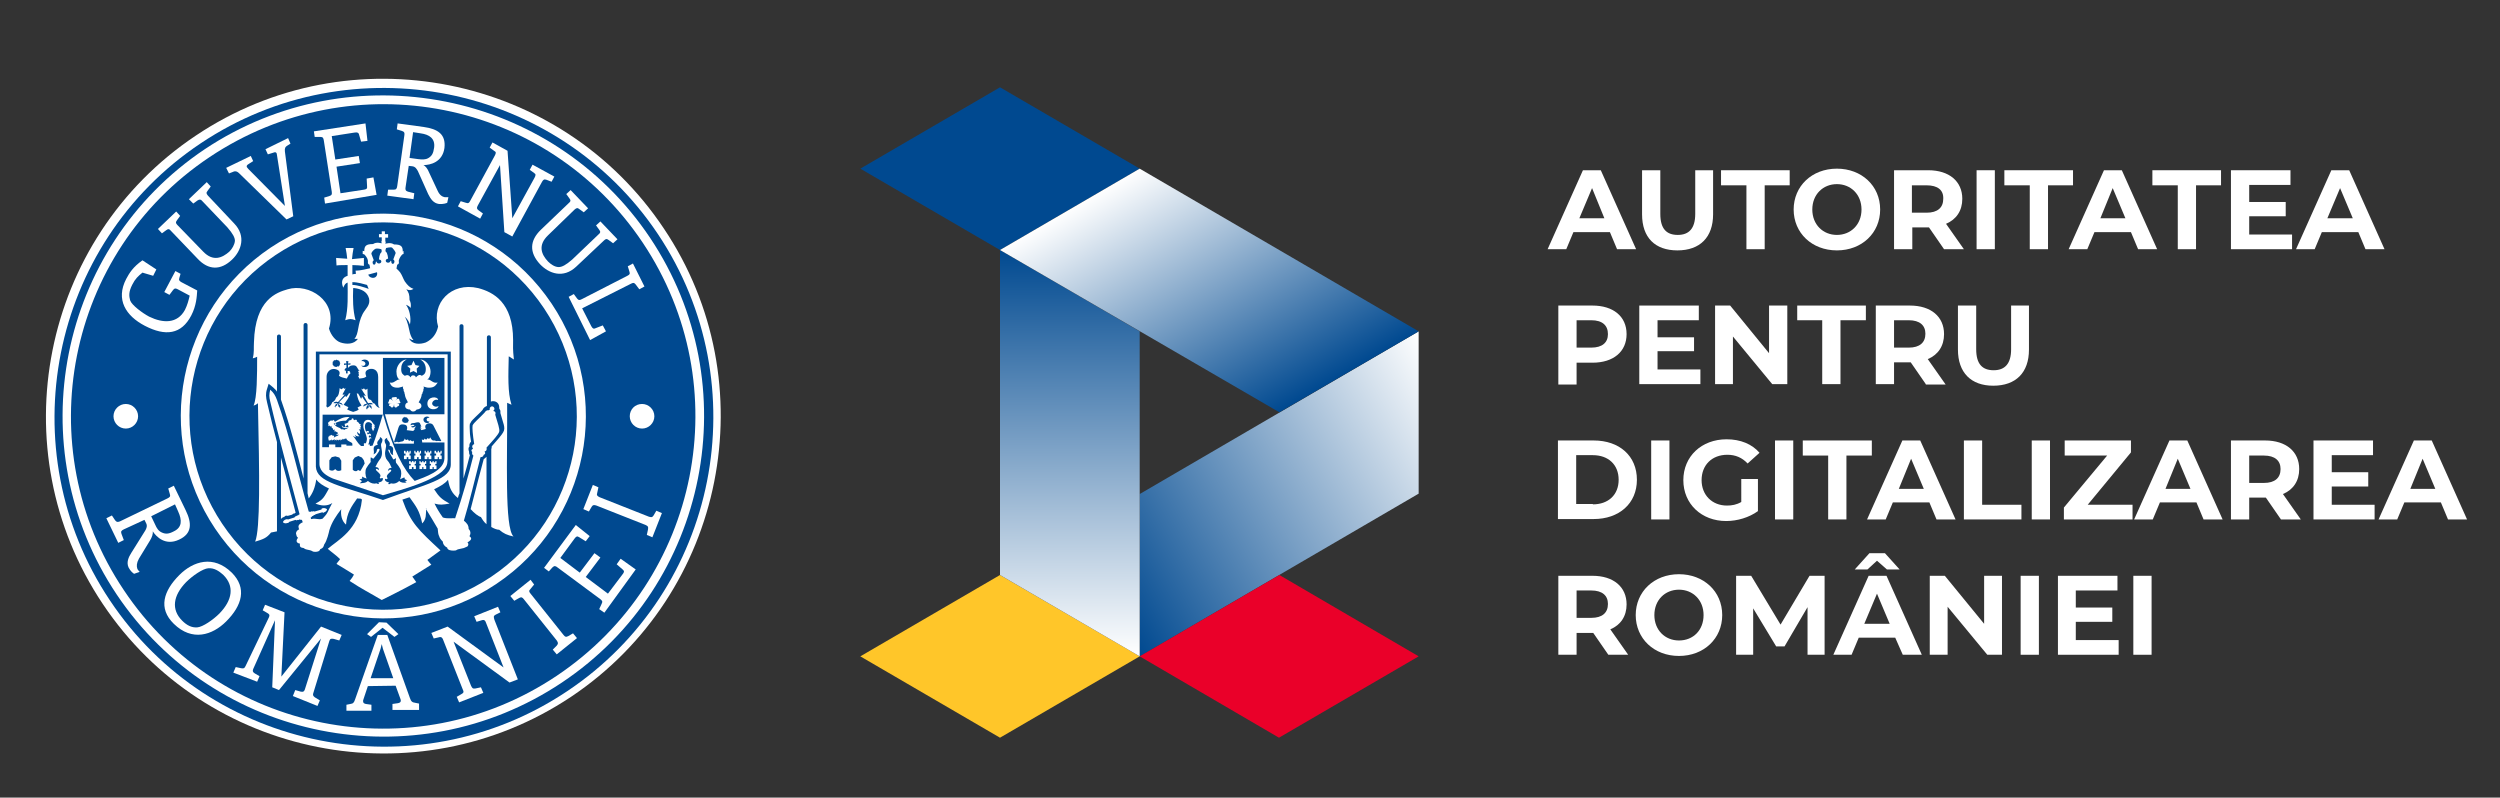 <?xml version="1.0" encoding="utf-8"?>
<!-- Generator: Adobe Illustrator 22.1.0, SVG Export Plug-In . SVG Version: 6.00 Build 0)  -->
<svg version="1.1" id="Layer_1" xmlns="http://www.w3.org/2000/svg" xmlns:xlink="http://www.w3.org/1999/xlink" x="0px" y="0px"
	 viewBox="0 0 630 201" style="enable-background:new 0 0 630 201;" xml:space="preserve">
<rect x="0" y="0" width="630" height="201" fill="#333333" stroke="none"/>
<style type="text/css">
	.st0{clip-path:url(#SVGID_2_);fill:url(#SVGID_3_);}
	.st1{fill:#004990;}
	.st2{fill:#FFC629;}
	.st3{fill:#EA0029;}
	.st4{clip-path:url(#SVGID_5_);fill:url(#SVGID_6_);}
	.st5{clip-path:url(#SVGID_8_);fill:url(#SVGID_9_);}
	.st6{fill:#FFFFFF;}
	.st7{fill-rule:evenodd;clip-rule:evenodd;fill:#FFFFFF;}
	.st8{fill-rule:evenodd;clip-rule:evenodd;fill:#004990;}
</style>
<g>
	<defs>
		<polygon id="SVGID_1_" points="357.5,83.5 357.5,124.4 287.2,165.4 287.2,124.5 		"/>
	</defs>
	<clipPath id="SVGID_2_">
		<use xlink:href="#SVGID_1_"  style="overflow:visible;"/>
	</clipPath>
	
		<linearGradient id="SVGID_3_" gradientUnits="userSpaceOnUse" x1="-107" y1="403" x2="-106" y2="403" gradientTransform="matrix(88.233 -50.941 -50.941 -88.233 30248.383 30256.926)">
		<stop  offset="0" style="stop-color:#004990"/>
		<stop  offset="1" style="stop-color:#FFFFFF"/>
	</linearGradient>
	<polygon class="st0" points="251.7,104 339.9,53 393,144.9 304.8,195.9 	"/>
</g>
<polygon class="st1" points="216.8,42.5 252,63 287.2,42.5 252,22 "/>
<polygon class="st2" points="216.8,165.4 252,185.9 287.2,165.4 252,144.9 "/>
<polygon class="st3" points="322.3,185.9 357.5,165.4 322.4,144.9 287.2,165.4 "/>
<g>
	<defs>
		<polygon id="SVGID_4_" points="252,144.9 252,63 287.2,83.5 287.2,165.4 		"/>
	</defs>
	<clipPath id="SVGID_5_">
		<use xlink:href="#SVGID_4_"  style="overflow:visible;"/>
	</clipPath>
	
		<linearGradient id="SVGID_6_" gradientUnits="userSpaceOnUse" x1="-107" y1="403" x2="-106" y2="403" gradientTransform="matrix(0 -102.414 -102.414 0 41542.289 -10792.87)">
		<stop  offset="0" style="stop-color:#FFFFFF"/>
		<stop  offset="1" style="stop-color:#004990"/>
	</linearGradient>
	<rect x="252" y="63" class="st4" width="35.2" height="102.4"/>
</g>
<g>
	<defs>
		<polygon id="SVGID_7_" points="287.2,42.5 357.5,83.5 322.4,103.9 252,63 		"/>
	</defs>
	<clipPath id="SVGID_8_">
		<use xlink:href="#SVGID_7_"  style="overflow:visible;"/>
	</clipPath>
	
		<linearGradient id="SVGID_9_" gradientUnits="userSpaceOnUse" x1="-107" y1="403" x2="-106" y2="403" gradientTransform="matrix(35.393 61.302 61.302 -35.393 -20630.592 20865.133)">
		<stop  offset="0" style="stop-color:#FFFFFF"/>
		<stop  offset="1" style="stop-color:#004990"/>
	</linearGradient>
	<polygon class="st5" points="331.1,-3.2 384.1,88.6 278.4,149.6 225.4,57.9 	"/>
</g>
<path class="st6" d="M405.7,58.5h-9.2l-1.8,4.3H390l8.9-19.9h4.5l8.9,19.9h-4.8L405.7,58.5z M404.3,55l-3.1-7.6L398,55H404.3z"/>
<path class="st6" d="M413.8,54V42.9h4.6v11c0,3.8,1.6,5.3,4.4,5.3c2.8,0,4.4-1.6,4.4-5.3v-11h4.5V54c0,5.8-3.3,9.1-9,9.1
	C417.1,63.1,413.8,59.9,413.8,54"/>
<polygon class="st6" points="440.1,46.7 433.7,46.7 433.7,42.9 451,42.9 451,46.7 444.7,46.7 444.7,62.8 440.1,62.8 "/>
<path class="st6" d="M452,52.8c0-5.9,4.6-10.3,10.9-10.3c6.2,0,10.9,4.3,10.9,10.3c0,5.9-4.6,10.3-10.9,10.3
	C456.6,63.1,452,58.7,452,52.8 M469.1,52.8c0-3.8-2.7-6.4-6.2-6.4c-3.5,0-6.2,2.6-6.2,6.4c0,3.8,2.7,6.4,6.2,6.4
	C466.4,59.2,469.1,56.6,469.1,52.8"/>
<path class="st6" d="M489.9,62.8l-3.8-5.5h-0.2h-4v5.5h-4.6V42.9h8.6c5.3,0,8.6,2.8,8.6,7.2c0,3-1.5,5.2-4.1,6.3l4.5,6.4H489.9z
	 M485.5,46.7h-3.7v6.9h3.7c2.8,0,4.2-1.3,4.2-3.5C489.8,47.9,488.3,46.7,485.5,46.7"/>
<rect x="498.1" y="42.9" class="st6" width="4.6" height="19.9"/>
<polygon class="st6" points="511.5,46.7 505.1,46.7 505.1,42.9 522.4,42.9 522.4,46.7 516.1,46.7 516.1,62.8 511.5,62.8 "/>
<path class="st6" d="M537,58.5h-9.2l-1.8,4.3h-4.7l8.9-19.9h4.5l8.9,19.9h-4.8L537,58.5z M535.6,55l-3.2-7.6l-3.1,7.6H535.6z"/>
<polygon class="st6" points="548.8,46.7 542.4,46.7 542.4,42.9 559.7,42.9 559.7,46.7 553.4,46.7 553.4,62.8 548.8,62.8 "/>
<polygon class="st6" points="577.6,59.1 577.6,62.8 562.2,62.8 562.2,42.9 577.2,42.9 577.2,46.6 566.8,46.6 566.8,50.9 576,50.9 
	576,54.5 566.8,54.5 566.8,59.1 "/>
<path class="st6" d="M594.3,58.5h-9.2l-1.8,4.3h-4.7l8.9-19.9h4.5l8.9,19.9h-4.8L594.3,58.5z M592.9,55l-3.2-7.6l-3.2,7.6H592.9z"/>
<path class="st6" d="M409.9,84.2c0,4.4-3.3,7.2-8.6,7.2h-4v5.5h-4.6V77h8.6C406.5,77,409.9,79.7,409.9,84.2 M405.2,84.2
	c0-2.2-1.4-3.5-4.2-3.5h-3.7v6.9h3.7C403.8,87.6,405.2,86.3,405.2,84.2"/>
<polygon class="st6" points="428.5,93.1 428.5,96.8 413.1,96.8 413.1,77 428.1,77 428.1,80.7 417.7,80.7 417.7,85 426.9,85 
	426.9,88.5 417.7,88.5 417.7,93.1 "/>
<polygon class="st6" points="450.4,77 450.4,96.8 446.6,96.8 436.7,84.8 436.7,96.8 432.2,96.8 432.2,77 436,77 445.8,89 445.8,77 
	"/>
<polygon class="st6" points="459.2,80.7 452.9,80.7 452.9,77 470.2,77 470.2,80.7 463.8,80.7 463.8,96.8 459.2,96.8 "/>
<path class="st6" d="M485.3,96.8l-3.8-5.5h-0.2h-4v5.5h-4.6V77h8.6c5.3,0,8.6,2.8,8.6,7.2c0,3-1.5,5.2-4.1,6.3l4.5,6.4H485.3z
	 M481,80.7h-3.7v6.9h3.7c2.8,0,4.2-1.3,4.2-3.5C485.2,82,483.8,80.7,481,80.7"/>
<path class="st6" d="M493.4,88.1V77h4.6v11c0,3.8,1.6,5.3,4.4,5.3c2.8,0,4.4-1.6,4.4-5.3V77h4.5v11.1c0,5.8-3.3,9.1-9,9.1
	C496.7,97.2,493.4,93.9,493.4,88.1"/>
<path class="st6" d="M392.6,111h9c6.5,0,10.9,3.9,10.9,9.9c0,6-4.5,9.9-10.9,9.9h-9V111z M401.4,127.1c3.9,0,6.5-2.4,6.5-6.2
	c0-3.8-2.6-6.2-6.5-6.2h-4.2v12.3H401.4z"/>
<rect x="416.1" y="111" class="st6" width="4.6" height="19.9"/>
<path class="st6" d="M438.8,120.7h4.2v8.1c-2.2,1.6-5.2,2.5-8,2.5c-6.2,0-10.8-4.3-10.8-10.3s4.6-10.3,10.9-10.3
	c3.5,0,6.4,1.2,8.3,3.4l-3,2.7c-1.4-1.5-3.1-2.2-5.1-2.2c-3.9,0-6.5,2.6-6.5,6.4c0,3.7,2.6,6.4,6.4,6.4c1.2,0,2.4-0.2,3.6-0.9V120.7
	z"/>
<rect x="447.3" y="111" class="st6" width="4.6" height="19.9"/>
<polygon class="st6" points="460.7,114.8 454.3,114.8 454.3,111 471.7,111 471.7,114.8 465.3,114.8 465.3,130.9 460.7,130.9 "/>
<path class="st6" d="M486.2,126.6H477l-1.8,4.3h-4.7l8.9-19.9h4.5l8.9,19.9H488L486.2,126.6z M484.8,123.2l-3.2-7.6l-3.1,7.6H484.8z
	"/>
<polygon class="st6" points="494.9,111 499.5,111 499.5,127.2 509.4,127.2 509.4,130.9 494.9,130.9 "/>
<rect x="512" y="111" class="st6" width="4.6" height="19.9"/>
<polygon class="st6" points="537.4,127.2 537.4,130.9 520.1,130.9 520.1,127.9 531,114.8 520.3,114.8 520.3,111 537,111 537,114 
	526.1,127.2 "/>
<path class="st6" d="M553.5,126.6h-9.2l-1.8,4.3h-4.7l8.9-19.9h4.5l8.9,19.9h-4.8L553.5,126.6z M552,123.2l-3.2-7.6l-3.1,7.6H552z"
	/>
<path class="st6" d="M574.8,130.9l-3.8-5.5h-0.2h-4v5.5h-4.6V111h8.6c5.3,0,8.6,2.8,8.6,7.2c0,3-1.5,5.2-4.1,6.3l4.5,6.4H574.8z
	 M570.5,114.8h-3.7v6.9h3.7c2.8,0,4.2-1.3,4.2-3.5C574.7,116.1,573.3,114.8,570.5,114.8"/>
<polygon class="st6" points="598.4,127.2 598.4,130.9 583,130.9 583,111 598,111 598,114.7 587.6,114.7 587.6,119 596.8,119 
	596.8,122.6 587.6,122.6 587.6,127.2 "/>
<path class="st6" d="M615.1,126.6h-9.2l-1.8,4.3h-4.7l8.9-19.9h4.5l8.9,19.9h-4.8L615.1,126.6z M613.7,123.2l-3.2-7.6l-3.1,7.6
	H613.7z"/>
<path class="st6" d="M405.3,165l-3.8-5.5h-0.2h-4v5.5h-4.6v-19.9h8.6c5.3,0,8.6,2.8,8.6,7.2c0,3-1.5,5.2-4.1,6.3l4.5,6.4H405.3z
	 M401,148.8h-3.7v6.9h3.7c2.8,0,4.2-1.3,4.2-3.5C405.2,150.1,403.8,148.8,401,148.8"/>
<path class="st6" d="M412.2,155c0-5.9,4.6-10.3,10.9-10.3c6.2,0,10.9,4.3,10.9,10.3c0,5.9-4.6,10.3-10.9,10.3
	C416.8,165.3,412.2,160.9,412.2,155 M429.3,155c0-3.8-2.7-6.4-6.2-6.4c-3.5,0-6.2,2.6-6.2,6.4c0,3.8,2.7,6.4,6.2,6.4
	C426.7,161.4,429.3,158.8,429.3,155"/>
<polygon class="st6" points="455.5,165 455.5,153 449.7,162.9 447.6,162.9 441.8,153.3 441.8,165 437.5,165 437.5,145.1 
	441.3,145.1 448.7,157.4 456,145.1 459.8,145.1 459.8,165 "/>
<path class="st6" d="M477.6,160.7h-9.2l-1.8,4.3H462l8.9-19.9h4.5l8.9,19.9h-4.8L477.6,160.7z M470.6,143.5h-3.2l3.7-4.1h3.9
	l3.7,4.1h-3.2l-2.5-2.2L470.6,143.5z M476.2,157.2l-3.2-7.6l-3.2,7.6H476.2z"/>
<polygon class="st6" points="504.5,145.1 504.5,165 500.8,165 490.8,152.9 490.8,165 486.3,165 486.3,145.1 490.1,145.1 500,157.2 
	500,145.1 "/>
<rect x="509.2" y="145.1" class="st6" width="4.6" height="19.9"/>
<polygon class="st6" points="533.9,161.3 533.9,165 518.6,165 518.6,145.1 533.6,145.1 533.6,148.8 523.1,148.8 523.1,153.1 
	532.3,153.1 532.3,156.7 523.1,156.7 523.1,161.3 "/>
<rect x="537.6" y="145.1" class="st6" width="4.6" height="19.9"/>
<path class="st7" d="M167.3,57.6c26.1,38.9,15.5,92-23.4,118c-39,26-92,15.5-118-23.4c-26.1-39-15.5-92,23.4-118
	C88.2,8.1,141.3,18.6,167.3,57.6"/>
<path class="st8" d="M165.8,59c25.4,38,15.2,89.8-22.9,115.2c-38,25.4-89.8,15.2-115.2-22.9c-25.4-38-15.2-89.8,22.9-115.2
	C88.6,10.7,140.4,21,165.8,59"/>
<path class="st7" d="M163.8,59.9c-24.8-37-75.1-47-112.2-22.3c-37,24.8-47,75.1-22.2,112.2c24.8,37,75.1,47,112.2,22.2
	C178.6,147.3,188.6,97,163.8,59.9 M140.3,170.3c-36.1,24.2-85,14.5-109.1-21.6c-24.2-36.1-14.5-85,21.6-109.1
	C89,15.4,137.8,25,162,61.2C186.1,97.3,176.4,146.1,140.3,170.3"/>
<path class="st7" d="M139,76.5c-15.7-23.4-47.4-29.7-70.8-14.1c-23.4,15.7-29.7,47.4-14,70.8c15.7,23.4,47.4,29.7,70.8,14
	C148.4,131.6,154.7,99.9,139,76.5 M123.7,145.4c-22.4,15-52.7,9-67.7-13.4c-15-22.4-9-52.7,13.4-67.7c22.4-15,52.7-9,67.7,13.4
	C152.1,100.2,146.1,130.5,123.7,145.4"/>
<path class="st7" d="M31.7,101.8c1.7,0,3.1,1.4,3.1,3.1c0,1.7-1.4,3.1-3.1,3.1c-1.7,0-3.1-1.4-3.1-3.1
	C28.6,103.2,30,101.8,31.7,101.8"/>
<path class="st7" d="M161.8,101.8c1.7,0,3.1,1.4,3.1,3.1c0,1.7-1.4,3.1-3.1,3.1c-1.7,0-3.1-1.4-3.1-3.1
	C158.7,103.2,160,101.8,161.8,101.8"/>
<path class="st6" d="M46.6,78.1c0.6-1.2,0.9-2.3,1.2-3.6l-3-1.6c-0.6-0.3-0.8-0.3-1.2,0.2l-0.9,1.2l-1.3-0.7l2.8-5.3l1.3,0.7l-0.3,1
	c-0.2,0.6,0,0.8,0.5,1.1l4,2.1c-0.1,1.5-0.2,3.8-1.5,6.3c-2.5,4.8-6.5,5.3-11.7,2.6c-4.8-2.5-7.4-6.6-4.7-11.8
	c0.8-1.5,1.7-3,4.1-4.7l3.5,2.3l-0.8,1.6l-2.7-0.8c-1.1,0.9-1.8,1.5-2.6,3.1c-0.9,1.8-0.8,2.8-0.5,3.9c0.4,1.2,3.1,3.2,4.8,4.1
	C41.1,81.5,44.7,81.6,46.6,78.1"/>
<path class="st6" d="M59,56.3c3.1,3.2,1.8,6.9-0.5,9.1c-2.9,2.8-6,2.7-8.7-0.2l-6.7-7c-0.4-0.5-0.7-0.6-1.2-0.2l-1.1,0.8l-1-1.1
	l4.6-4.4l1,1.1l-0.8,1.1c-0.4,0.5-0.3,0.8,0.1,1.2l6.5,6.7c2.5,2.6,4.8,1.6,6.6,0c0.7-0.7,1.3-1.7,1.4-2.7c0-0.8-0.5-1.8-1.9-3.4
	l-6.3-6.6c-0.4-0.5-0.7-0.5-1.2-0.2l-1.1,0.8l-1.1-1.1l4.5-4.3l1,1.1l-0.8,1.1c-0.4,0.5-0.3,0.7,0.1,1.2L59,56.3z"/>
<path class="st6" d="M73.9,54.5l-1.7,0.8L60.3,43.7c-0.7-0.7-1.2-0.6-1.8-0.3l-0.8,0.3L57,42.3l6.2-3l0.6,1.3l-1.1,0.7
	c-0.5,0.3-0.6,0.5-0.5,0.8c0.1,0.1,0.2,0.3,0.4,0.5l9.2,9.3l-2-12.8c0-0.2-0.1-0.4-0.1-0.5c-0.2-0.3-0.4-0.3-0.9-0.1l-1.3,0.4
	l-0.6-1.3l5.7-2.8l0.6,1.4l-0.8,0.5c-0.5,0.3-0.7,0.6-0.6,1.5L73.9,54.5z"/>
<path class="st6" d="M81.9,51.3l-0.2-1.5l1.3-0.4c0.6-0.2,0.7-0.4,0.6-1.1l-2-12.9c-0.1-0.6-0.2-0.9-0.9-0.9l-1.4,0l-0.2-1.4l13-2
	l0.5,4.4L91,35.7L90.5,34c-0.1-0.6-0.5-0.7-1.1-0.6l-5.8,0.9l0.9,5.9l5.9-0.9l0.3,1.8l-5.9,0.9l1,6.7l5.9-0.9
	c0.6-0.1,0.9-0.2,0.8-0.9l-0.1-1.9l1.7-0.3l0.8,4.4L81.9,51.3z"/>
<path class="st6" d="M102.2,47.2c-0.1,0.6,0,0.9,0.6,1.1l1.6,0.4l-0.2,1.5l-6.6-0.9l0.2-1.5l1.4,0c0.6,0,0.8-0.2,0.9-0.9l1.8-12.8
	c0.1-0.6,0-0.9-0.6-1.1l-1.3-0.4l0.2-1.5l6.6,0.9c3.5,0.5,5.6,1.8,5.2,5.3c-0.5,3.6-3.6,4.3-5.3,4.3c0.5,0.2,1.1,1,1.4,1.8l2.2,4.7
	c0.5,1.1,1.2,1.5,1.8,1.6c0.3,0,0.8,0,0.9,0l-0.3,1.4c-0.2,0.1-1,0.4-2.1,0.3c-1.4-0.2-2.1-1.3-2.7-2.5l-2.6-5.8
	c-0.3-0.5-0.6-1.1-1.4-1.2l-0.9-0.1L102.2,47.2z M103.2,39.8l2.2,0.3c0.9,0.1,1.8,0.2,2.6-0.3c0.8-0.5,1.2-1.1,1.4-2.6
	c0.3-2.3-1.2-3.3-3.4-3.6l-1.9-0.3L103.2,39.8z"/>
<path class="st6" d="M120.4,51.8c-0.3,0.6-0.3,0.8,0.2,1.2l1.1,0.8l-0.7,1.3l-5.6-3.1l0.7-1.3l1.3,0.4c0.6,0.2,0.8,0.1,1.1-0.5
	l6.2-11.4c0.3-0.6,0.4-0.9-0.2-1.2l-1.1-0.8l0.7-1.3l3.8,2.1l1.2,17l5.6-10.2c0.3-0.6,0.4-0.9-0.1-1.2l-1.1-0.8l0.7-1.3l5.5,3
	l-0.7,1.3l-1.3-0.5c-0.6-0.2-0.8,0-1.1,0.5l-7.5,13.8l-2-1.1l-1.1-16.9L120.4,51.8z"/>
<path class="st6" d="M145.2,67.2c-3.3,3.1-6.9,1.7-9.1-0.6c-2.8-3-2.6-6,0.2-8.7l7-6.7c0.5-0.4,0.6-0.7,0.2-1.2l-0.8-1.1l1.1-1
	l4.4,4.6l-1.1,1l-1.1-0.8c-0.5-0.4-0.7-0.3-1.2,0.1l-6.7,6.5c-2.6,2.5-1.7,4.8,0,6.6c0.7,0.7,1.7,1.4,2.7,1.4c0.8,0,1.8-0.5,3.4-1.9
	l6.6-6.3c0.5-0.4,0.6-0.7,0.2-1.2l-0.8-1.1l1.1-1l4.3,4.5l-1.1,1l-1.1-0.8c-0.5-0.4-0.8-0.3-1.2,0.1L145.2,67.2z"/>
<path class="st6" d="M143.3,74.8l1.3-0.7l0.8,1.1c0.4,0.5,0.6,0.5,1.2,0.2l11.5-5.9c0.6-0.3,0.7-0.5,0.5-1.1l-0.4-1.3l1.3-0.7
	l2.9,5.8l-1.3,0.7l-0.9-1.2c-0.4-0.5-0.6-0.5-1.2-0.2l-12.3,6.2l2.3,4.5c0.3,0.5,0.5,0.8,1.1,0.5l1.8-0.7l0.8,1.5l-4,2.2L143.3,74.8
	z"/>
<path class="st6" d="M31.2,133.4c-0.6,0.3-0.8,0.5-0.6,1.1l0.6,1.6l-1.4,0.7l-3-6.2l1.4-0.7l0.8,1.2c0.4,0.5,0.6,0.5,1.2,0.3l12-5.8
	c0.6-0.3,0.8-0.5,0.6-1.1l-0.4-1.4l1.4-0.7l3,6.2c1.6,3.3,1.6,5.9-1.7,7.4c-3.4,1.6-5.7-0.7-6.6-2.1c0.1,0.6-0.2,1.5-0.7,2.3
	l-2.8,4.6c-0.6,1.1-0.6,1.9-0.4,2.5c0.1,0.3,0.4,0.6,0.6,0.8l-1.4,0.5c-0.2-0.1-0.9-0.6-1.4-1.6c-0.6-1.3,0-2.6,0.7-3.7l3.5-5.6
	c0.3-0.5,0.6-1.2,0.2-1.9l-0.4-0.8L31.2,133.4z M38.1,130.1l1,2.1c0.4,0.9,0.8,1.6,1.7,2c0.9,0.4,1.7,0.4,3-0.3c2.1-1,2.1-2.8,1.1-5
	l-0.8-1.8L38.1,130.1z"/>
<path class="st6" d="M43.8,157.2c-4-3.9-2.6-8.3,1.4-12.3c3.5-3.5,8.6-5.1,13.2-0.6c3.9,3.9,2.6,8.3-1.4,12.3
	C53.5,160.1,48.4,161.7,43.8,157.2 M52.5,143.2c-1.4,0.1-4,1.9-5.6,3.5c-3.3,3.4-3.8,6.9-1,9.7c1.2,1.2,2.4,1.8,3.8,1.7
	c1.4-0.1,4-1.9,5.6-3.5c3.3-3.4,3.8-6.9,1-9.7C55.1,143.8,53.9,143.1,52.5,143.2"/>
<path class="st6" d="M58.8,169.5l0.6-1.4l1.4,0.3c0.7,0.1,0.8,0,1.1-0.6l5.9-12.3c0.2-0.5,0.1-0.7-0.4-1l-1.2-0.7l0.6-1.4l4.9,1.9
	l-0.8,16.2l10-12.6l5.2,2.1l-0.6,1.4l-1.4-0.4c-0.6-0.1-0.9-0.1-1.1,0.5l-4,13c-0.2,0.6-0.2,0.8,0.3,1.2l1.3,0.8l-0.6,1.4l-6.2-2.5
	l0.6-1.5l1.4,0.4c0.6,0.1,0.8,0,1-0.5l4.1-12.9l-10.6,13l-1.7-0.7l0.7-16.9l-5.5,12.3c-0.2,0.5-0.1,0.8,0.4,1.1l1.2,0.7l-0.6,1.4
	L58.8,169.5z"/>
<path class="st6" d="M95.2,160l2.4,0l5.7,15.9c0.3,0.9,0.6,1.1,1.3,1.2l1,0.2l0,1.6l-6.7,0l0-1.5l1.4-0.2c0.5-0.1,0.7-0.3,0.7-0.6
	c0-0.1,0-0.3-0.1-0.5l-1.2-3.3l-7,0.1l-1.1,3.3c-0.1,0.2-0.1,0.4-0.1,0.5c0,0.4,0.2,0.6,0.7,0.7l1.4,0.2l0,1.5l-6.3,0l0-1.5l1-0.2
	c0.7-0.1,0.9-0.3,1.2-1.2L95.2,160z M97.4,156.9l3,2.9l-1,0.7l-3-2.3l-2.9,2.3l-1-0.7l3-3L97.4,156.9z M96.2,162.3l-0.3,1.2
	l-2.5,7.4l5.7,0l-2.6-7.4L96.2,162.3z"/>
<path class="st6" d="M118.7,172.8c0.3,0.6,0.4,0.8,1.1,0.7l1.4-0.3l0.6,1.4l-6.1,2.4l-0.6-1.4l1.2-0.7c0.6-0.3,0.6-0.6,0.3-1.2
	l-4.9-12.4c-0.2-0.6-0.5-0.9-1.1-0.7l-1.3,0.3l-0.6-1.4l4.1-1.6l14.1,10.3l-4.4-11.2c-0.2-0.6-0.4-0.9-1.1-0.7l-1.3,0.4l-0.6-1.4
	l6-2.4l0.6,1.4l-1.2,0.6c-0.6,0.3-0.5,0.6-0.3,1.3l5.9,15l-2.1,0.8l-14.1-10.3L118.7,172.8z"/>
<path class="st6" d="M145.4,160.8l-5.1,4.1l-1-1.2l1-1c0.4-0.5,0.4-0.7,0-1.3l-8.3-10.4c-0.4-0.5-0.6-0.6-1.2-0.3l-1.2,0.7l-1-1.2
	l5.1-4.1l0.9,1.2l-0.9,1.1c-0.5,0.5-0.4,0.7,0,1.2L142,160c0.4,0.5,0.6,0.6,1.2,0.3l1.2-0.7L145.4,160.8z"/>
<path class="st6" d="M152.3,154.4l-1.3-0.9l0.6-1.3c0.3-0.6,0.2-0.8-0.3-1.2l-10.8-8c-0.5-0.4-0.8-0.5-1.3,0l-0.9,1l-1.2-0.9l8-10.8
	l3.5,2.8l-1,1.3l-1.6-1c-0.6-0.4-0.8-0.2-1.2,0.3l-3.6,4.9l4.9,3.7l3.7-4.9l1.5,1.1l-3.7,4.9l5.6,4.2l3.7-4.9c0.4-0.5,0.5-0.8,0-1.2
	l-1.5-1.3l1-1.4l3.8,2.7L152.3,154.4z"/>
<path class="st6" d="M166.8,129.3l-2.4,6.1l-1.4-0.6l0.3-1.4c0.1-0.7,0-0.8-0.6-1.1l-12.4-4.9c-0.6-0.2-0.9-0.2-1.2,0.3l-0.7,1.2
	l-1.4-0.6l2.4-6.1l1.4,0.6l-0.3,1.4c-0.2,0.6,0,0.8,0.6,1.1l12.4,4.9c0.6,0.2,0.9,0.2,1.2-0.3l0.7-1.2L166.8,129.3z"/>
<path class="st7" d="M83.9,120.6c4.2,1.4,8.4,2.8,12.6,4.2c4.7-1.4,15.6-4.2,16.2-8v0c0-0.2,0.1-0.7,0.1-1l0-26.5l-32.3,0v27.5
	c0,0.1,0,0.1,0,0.2C80.6,118.9,82.3,119.9,83.9,120.6 M86,118.5L86,118.5c-0.6,0.3-1.2,0.2-1.5-0.3c-0.5,0.5-1,0.5-1.5,0.2h0V116
	l0.6-0.8l0.9-0.2l1,0.3l0.5,0.8V118.5z M88.9,118.4L88.9,118.4V116l0.5-0.7l0.9-0.4l0.9,0.4l0.5,0.7l0.2,0.8
	c-0.4,0.7-0.7,1.3-1.1,1.9c-0.2-0.1-0.5-0.2-0.6-0.3C90,118.9,89.3,118.8,88.9,118.4 M95.3,121.6c0.5,0.3,0,0.5-0.4,0.2h0l0,0
	c-0.7,0.2-1.5,0-2.2-0.6c-0.6,0.6-1.4,0.5-2,0.6c0.1-0.2,0.3-0.4,0.5-0.5c-0.2-0.3-0.3-0.3-0.6-0.4c0.2-0.2,0.4-0.2,0.7-0.3
	c0-0.1-0.1-0.3,0-0.5c0.4,0.3,0.6,0.3,1.1,0.5c-0.4-0.9-0.4-2-0.1-2.6c0.2-0.4,0.7-1.1,1.3-1.8l-0.2,0.2c0-0.5,0-0.6,0-1.1
	c0.2,0,0.3,0,0.4,0.2c0.2,0,0.2,0,0.3,0.1c1.1-1.3,2-2.5,1.3-2.5c-0.8,0,0,0.9-1.3,1.4c0.5-0.7-0.7-2.1,1.1-2.4
	c-0.6-1,0.9-1.4,0.5-2c0.6,0.3,0.8,0.6,0.6,1.2c-0.1,0.5-0.5,0.2-0.1,2.1c0.2,1.1-0.1,2-0.5,2.4c-0.4,0.5-0.9,1.4-1.1,1.9
	c0.7,0,1,0.4,0.8,0.8c-0.2-0.2-0.4-0.5-0.6-0.3c-0.5,0.4,1.7,1.2,0.9,2.1c0.1,0.3,0.1,0.2,0.3,0.3l0,0c0.2-0.2,0.4-0.2,0.5,0
	C96.5,121.4,95.8,121.5,95.3,121.6 M102.4,121.6c-0.5,0.1-1.3,0.1-1.8-0.4c-0.6,0.6-1.4,0.8-2.1,0.6h0c-0.4,0.4-1,0.2-0.4-0.2
	c-0.5-0.1-1.1-0.3-1.1-0.8c0.1-0.2,0.3-0.2,0.4,0l0,0c0.2-0.2,0.2-0.1,0.3-0.3c-0.9-0.9,1.4-1.7,0.8-2.1c-0.3-0.2-0.5,0.1-0.6,0.3
	c-0.2-0.4,0.1-0.8,0.8-0.8c-0.2-0.5-0.6-1.4-1.1-1.9c-0.4-0.4-0.7-1.3-0.5-2.4c0.4-1.9,0.1-1.5-0.1-2.1c-0.2-0.7,0-0.9,0.6-1.2
	c-0.4,0.6,1.1,1,0.5,2c1.7,0.3,0.6,1.7,1,2.4c-1.2-0.4-0.5-1.4-1.2-1.4c-0.4,0,1.2,2.3,1.2,2.5c0.1-0.1,0.1-0.1,0.3-0.1
	c0.1-0.1,0.2-0.2,0.4-0.2c-0.1,0.5-0.1,0.6,0,1.1c0.5,0.6,0.9,1.2,1.1,1.6c0.3,0.6,0.3,1.7-0.1,2.6c0.5-0.3,0.7-0.3,1.1-0.5
	c0.1,0.2,0.1,0.3,0.1,0.5c0.2,0,0.3,0,0.6,0.3c-0.3,0.1-0.5,0.1-0.7,0.3C102.1,121.2,102.4,121.4,102.4,121.6 M91.1,91
	c0-0.5,1.9-0.7,1.9,0.6c-0.1,1.2-1.9,1-1.9,0.5c0.6,0.3,1-0.1,1-0.5C92,91.2,91.6,90.9,91.1,91 M83.8,91.2l0.2-0.1v-0.2l0.2,0
	l0.1-0.2l0.3,0.1l0.2-0.2l0.2,0.2l0.2-0.1l0.1,0.2l0.2,0v0.2l0.2,0.1l-0.1,0.2l0.2,0.1l-0.2,0.2l0.1,0.2L85.5,92l0.1,0.2l-0.2,0
	l-0.1,0.2L85,92.3l-0.2,0.2l-0.2-0.1l-0.2,0.1l-0.1-0.2l-0.2,0l0-0.2l-0.2,0l0-0.2l-0.2-0.2l0.2-0.1L83.8,91.2z M82.3,102v-7.1
	c0-1.1,0.9-2.1,2.1-1.9c1,0.2,1.5,0.7,1,1.7c0.6,0.4,1.1,0.5,2,0.7c0.1-0.3,0.3-0.6,0.5-0.8c-0.1,0-0.2,0-0.3,0.1
	c0.3-0.3,0.6-0.4,0.7-0.6c0-0.2-0.1-0.5-0.3-0.6c-0.1,0-0.3,0-0.4,0v0.6h-0.4v-0.6v0v-0.2c-0.1,0.1-0.2,0.1-0.2,0.3
	c-0.3-0.5-0.1-0.7,0.3-0.9c0-0.3,0-0.5,0-0.8c-0.2,0-0.3,0-0.6,0.1c0-0.1,0-0.3,0-0.4c0.3,0,0.3,0,0.6,0c0-0.2-0.1-0.4-0.1-0.6
	c0.2,0,0.4,0,0.6,0c0,0.2-0.1,0.4-0.1,0.6c0.3,0,0.4,0,0.6-0.1c0,0.2,0,0.3,0,0.4c-0.2,0-0.4,0-0.6,0c0,0.2,0,0.6,0,0.7
	c0.1,0,0.1,0,0.2,0l0,0h0c0.2-0.5,1-0.6,1.5-0.5c0.7,0.2,0.6,0.9,1.2,1.3c-0.2,0.1-0.2,0.1-0.4,0c0.1,0.3,0.2,0.4,0.3,0.7
	c-0.2,0-0.2,0-0.3-0.1c0.2,0.2,0.3,0.5,0.3,0.7c-0.2,0-0.2,0-0.3,0c0.1,0.2,0.3,0.5,0.3,0.7c0.9-0.1,1.3-0.1,1.8-0.5
	c-0.3-0.9-0.4-1.5,0.8-1.9c0.9-0.2,2.2,0.1,2.2,2v6.7c0,0.5,0.1,0.8,0.4,1.1c-0.5-0.1-0.8-0.3-1.3-1.1c-0.3,0-0.5-0.2-0.9-0.9
	c-0.8-0.2-0.9-0.3-0.9-2.9c-0.1,0.2-0.2,0.2-0.4,0.3c-0.3,0-0.4-0.2-0.5-0.4c-0.1,0.2-0.1,0.3-0.4,0.3c-0.1-0.1-0.2-0.1-0.3-0.2
	c0.2,0.4,0.8,1.3,1.2,1.9c-0.3-0.1-0.3-0.1-0.6-0.2c0.5,0.8,0.5,1,1.1,1.9c0,0.1,0.1,0.1,0.2,0.1c0.3,0,0.4-0.2,0.6,0c0,0,0,0,0,0
	l0,0c0.2-0.1,0.4,0,0.4,0.4c-0.1-0.1-0.1-0.2-0.3-0.1c0,0,0,0,0,0c-0.3,0.1-0.2-0.1-0.6,0c0.2,0.3,0.5,0.2,0.6,0.5c0,0,0,0.1,0,0.1
	l0,0.1c0.1,0.1,0.1,0.3,0,0.5c-0.1-0.4-0.2-0.3-0.2-0.4l0,0c0,0-0.1,0-0.1,0c-0.4-0.3-0.1-0.4-0.3-0.7c-0.1,0-0.1,0-0.1,0
	c-0.1,0.4,0.2,0.5-0.1,0.8c0,0-0.1,0-0.1,0c0.1,0.1-0.2,0-0.2,0.4c-0.3-0.2-0.2-0.4-0.1-0.5l0,0c0,0-0.1,0-0.1,0
	c0-0.2,0.3-0.4,0.4-0.7c0-0.1,0-0.1-0.1-0.1c-0.4,0.1-0.2,0.3-0.6,0.3c0,0,0,0,0,0c-0.1,0.1-0.2,0-0.3,0.3c-0.2-0.2-0.1-0.5,0.1-0.5
	c0,0,0,0,0-0.1c0.1-0.1,0.3,0,0.6-0.2c0.1,0,0-0.1,0-0.1c-0.4-0.5-0.9-1.2-1.2-1.7c0,0.3-0.1,0.5-0.2,0.6c-0.3-0.6-0.4-0.7-0.8-1.4
	c-0.1,0.1,0,0.1-0.1,0.1c-0.1,0-0.2-0.1-0.2-0.1c0.3,1.5,0.4,1.8,1.2,3.1c-0.2,0.1-0.7,0.3-1,0.5c0.1,0.2,0.2,0.3,0.3,0.5
	c-0.4,0.3-0.7,0.4-1.4,0.6c-0.6-0.2-0.9-0.3-1.5-0.6c0.1-0.2,0.2-0.4,0.3-0.6c-0.4-0.2-0.7-0.3-1.2-0.6c1.1-1.5,1.3-1.7,1.7-2.9
	c-0.1,0-0.1,0-0.2,0.1c0,0-0.1-0.2-0.1-0.2c-0.3,0.6-0.4,0.6-0.8,1.1c-0.1-0.1-0.1-0.2-0.1-0.4c-0.1,0.1-0.6,0.6-1.6,1.6
	c0,0,0,0.1,0,0.1c0.3,0.2,0.5,0.1,0.6,0.2c0,0,0,0.1,0,0.1h0c0.2,0.1,0.3,0.4,0.2,0.5c0-0.3-0.2-0.2-0.2-0.3v0c0,0,0,0-0.1,0
	c-0.1,0-0.7-0.4-0.7-0.2c0.1,0.3,0.4,0.4,0.5,0.6c0,0-0.2,0-0.1,0.1c0.1,0.1,0.2,0.2-0.1,0.4c0-0.3-0.2-0.3-0.2-0.3c0,0,0,0,0,0
	c-0.3,0-0.1-0.4-0.2-0.8c0-0.1,0-0.1-0.1,0c-0.2,0.2,0.1,0.3-0.3,0.6c-0.1,0-0.1,0-0.1,0c0,0.1-0.2,0-0.2,0.4
	c-0.2-0.2-0.2-0.4,0-0.5c0,0,0,0,0-0.1c0.1-0.3,0.3-0.2,0.5-0.5c-0.3-0.1-0.3,0.1-0.6,0c-0.2,0-0.3,0-0.3,0.1
	c-0.1-0.3,0.2-0.4,0.4-0.4l0,0c0,0,0,0,0,0c0.2-0.2,0.3,0,0.6,0c0.1,0,0.1,0,0.2-0.1c0.3-0.3,1.3-1.5,1.6-1.8
	c-0.2,0.1-0.3,0.1-0.6,0c0.2-0.3,0.6-1.1,0.9-1.7c0,0-0.1,0.2-0.3,0.3c-0.2-0.1-0.3-0.1-0.4-0.3c-0.1,0.2-0.2,0.2-0.4,0.4
	c-0.2-0.1-0.3-0.1-0.5-0.3c-0.1,1-0.2,2-0.9,2.4c-0.2,0.6-0.4,0.9-1,1.2c-0.1,0.5-0.5,1-1.2,1.3C82.2,102.4,82.2,102.3,82.3,102
	 M81.3,104.5h15.2l0-0.1l0-14.2H112l0,14.2l-15,0l0,0c0.8,2.9,1.6,5.3,2.4,7.4h4.9v-0.8c-0.2,0.3-0.6,0.3-0.8-0.1
	c-0.3,0.3-0.6,0.2-0.7-0.2c-0.3,0.3-0.7,0.2-0.8-0.2c-0.1,0.5-0.4,0.8-1,0.8c-0.6,0.2-0.8,0.2-0.9,0c-0.5,0.2-0.6,0.2-0.8,0.1
	l1.1-3.6c0.2-0.7,0.6-1,1.5-0.8c0.8,0.1,0.8,0.9,0.6,1.4c0.6,0.1,1,0.1,1.6,0.2c0,0,0.1,0,0.1,0c0,0-0.1,0-0.1,0
	c0.3-0.2,0.3-0.3,0.5-0.6h-0.3c0.3-0.2,0.4-0.3,0.5-0.6c-0.2,0.1-0.9,0.6-1.2,0.1c0-0.1,0.8-0.1,0.8-0.3c0,0,0-0.1,0-0.1
	c-0.3-0.1-0.6-0.1-0.9,0.1c-0.1-0.4,0.1-0.6,0.9-0.6c1.7-0.5,1.3,0.1,1.8,0.9c-0.1,0-0.2,0-0.3,0c0.1,0.3,0.2,0.3,0.4,0.5
	c-0.2,0-0.3-0.1-0.4-0.1c0.1,0.3,0.2,0.3,0.3,0.5c0,0,0,0-0.1,0c0,0,0,0,0.1,0c0.5-0.1,0.7-0.2,1.1-0.3c-0.2-0.5-0.3-1.1,0.6-1.4
	c0.6-0.1,1.1,0.1,1.3,0.5l2,3.9c-0.1,0.1-0.3,0.1-0.9,0c-0.2,0.1-0.3,0.1-0.8-0.1c-0.4,0.1-0.7,0-1.1-0.8c-0.1,0.4-0.3,0.5-0.7,0.2
	c-0.1,0.4-0.4,0.5-0.7,0.1c-0.1,0.4-0.4,0.5-0.7,0.2l0.1,0.8l5.6,0v1.2h0v2.8c-0.1,3.2-4.9,4.7-7.5,5.7c-2.8-2.9-5.2-7.2-8-16.9
	c-0.9,3.2-1.8,5.9-2.6,8l-0.7,0.1V112h-0.4c0.3-0.6,0.2-0.8,0.3-1.3c0.1-0.3,0.4-0.3,0.4-0.1c0.2-0.3-0.1-0.6-0.5-0.3
	c-0.1-0.2-0.1-0.3,0-0.5c0.1-0.1,0.4-0.1,0.4,0.1c0.3-0.2-0.1-1-0.7-0.4c-0.1-0.2-0.2-0.3-0.2-0.4c0.2-0.2,0.4-0.2,0.4,0
	c0.3-0.3-0.2-0.8-0.6-0.3c-0.4-0.6-0.6-2.2,0.3-2.4c0.5-0.1,0.8,0.1,1.1,0.4c0,0.1,0.2,0.4-0.1,0.5c0.1,0.1,0.1,0.2,0.2,0.2
	c-0.4,0.3,0.2,0.9,0.2,1.2c0.1-0.2,0.2-0.3,0.1-0.5c0.1,0.1,0.1,0.1,0.1,0.2c0.2-0.2,0-0.4,0-0.6c0.1,0.1,0.1,0.1,0.2,0.2
	c0.1-0.4,0-0.5-0.1-0.7c0.1,0,0.2-0.1,0.2-0.2c-0.4,0-0.7-1-1.2-1.2c-1.6-0.5-2,1-1.6,2.3c0.2,0.6,0.6,1.4,0.7,2
	c0.1,0.3,0.1,0.8-0.2,1.5h0h-0.5v0.7h-0.7c-1.1-0.9-1.4-1.9-2.1-2.6c0.2,0.1,0.5,0.4,0.9,0.4c-0.2-0.2-0.3-0.3-0.3-0.6
	c0.3,0.4,0.8,0.4,1.1,0.3c-0.4-0.3-0.6-0.5-0.6-1.1c0.3,0.3,0.4,0.4,0.6,0.6c0.3-0.6,0.1-0.9-0.2-1.3c0.3,0.2,0.2,0.1,0.5,0.1
	c-0.1-0.3,0-0.3-0.3-0.5c0.3,0.1,0.1,0,0.4,0c-0.1-0.2,0-0.3-0.3-0.5c0.2,0,0.2-0.1,0.3-0.2c-0.8-0.2-0.3-0.5-1.1-0.8
	c0.2-0.4-0.3-0.6-0.5-0.3c-0.1-0.1-0.1-0.1-0.3-0.1c0.1-0.5-0.6-0.5-0.5,0c-0.4,0.1-0.5,0.1-0.8,0.3c0,0.1,0,0.2,0,0.3
	c-0.3,0.2-0.5,0.3-0.9,0.4c-0.2,0-0.2,0.1,0,0.1c0,0.1,0,0.4,0.1,0.6c0,0.1,0.1,0.1,0.1,0c0,0,0.3-0.3,0.4-0.3c0-0.1,0.1-0.1,0.1,0
	c0.1,0,0.2,0.1,0.2,0.5c-1.2-0.1-1.4-0.1-1.5-0.3c-0.1-0.3-0.3-0.2-0.1,0.1c0,0.2,0.1,0.3,1.5,0.4c-0.1,0.1-0.3,0.1-0.5,0.2
	c0-0.1-0.1-0.1-0.1,0c0,0-0.1,0-0.1,0.1c-0.1,0.1-0.1,0.1-0.1,0.1c-0.3,0-0.5-0.2-0.9-0.1c-0.5-0.7-1.2-0.3-1.9-1.5l0,0h0l0.2-0.1
	l0.2,0.5l0.3-0.1l-0.3-0.4c0.9-0.4,1.5-0.6,2.7-0.6c0.3-0.4,0.5-0.5,0.9-0.9c-1.5-0.1-2.4,0.4-3.7,1.2l0,0l-0.3-0.5l-0.2,0.1
	l0.2,0.3c-0.1-0.2-0.4-0.3-0.6-0.2c-0.3,0-0.4,0-0.5,0.3c-0.4,0-0.4,0.7-0.1,0.8l0,0v0l-0.2,0.1l0.1,0.2l0.3-0.2
	c0,0.2,0,0.2,0.2,0.3c0.1-0.1,0.1-0.1,0.2-0.2c0,0.2,0.1,0.4,0.2,0.7c0.1-0.1,0.1-0.1,0.2-0.2c0,0.3,0,0.4,0.1,0.6
	c0.1-0.1,0.2-0.2,0.3-0.2c0,0.3,0,0.5,0.1,0.7c0.1-0.1,0.1-0.2,0.1-0.3c0.1,0.1,0.3,0.3,0.6,0.4c0,0.1,0.1,0.1,0.1,0.2
	c-0.2,0.1-0.3,0.2-0.5,0.2c0.2,0.2,0.4,0.2,0.7,0.1c-0.1,0.1-0.2,0.3-0.4,0.3c0.2,0,0.3,0,0.5,0c-0.5,0-0.8,0.1-1.4,0.5
	c0.1-0.2,0.2-0.5,0-0.5c-0.1,0-0.2,0-0.3-0.1c-0.1,0-0.1,0.2-0.1,0.3c0-0.3-0.1-0.5-0.3-0.4c-0.1,0.1-0.1,0.2-0.4,0.2
	c-0.1,0.1,0,0.1,0.1,0.2c0,0,0.1,0.1,0.1,0.1c0,0-0.1,0-0.1-0.1c-0.1-0.1-0.2-0.1-0.3,0c0,0.2,0,0.2-0.1,0.3c0,0.2,0.1,0.1,0.4,0.1
	c-0.3,0-0.3,0-0.4,0.2c0.1,0.1,0.2,0.3,0.1,0.4c0.2,0.1,0.7-0.1,0.8-0.3c0,0.1,0,0.2,0,0.3c0.4-0.1,0.7-0.3,0.7-0.4
	c0,0.1,0,0.2,0,0.4c0.2-0.1,0.3-0.1,0.5-0.3c0,0.1-0.1,0.2-0.1,0.3c0.3-0.1,0.4-0.1,0.5-0.3c0,0.2,0,0.2,0,0.3
	c0.3-0.2,0.4-0.1,0.6-0.4c-0.1,0.2,0,0.2,0,0.4c0.3-0.2,0.4-0.2,0.5-0.5c0,0.1,0,0.2,0.1,0.3c0.2-0.1,0.3-0.2,0.4-0.4
	c0,0.1-0.1,0.2-0.1,0.3c0.2-0.1,0.4-0.1,0.5-0.3c0.3,0.9,1.4,0.9,1.6,1.4v0.5h-1.5V112H86v0.7h-1.5V112h-1.6v0.7h-1.7L81.3,104.5z
	 M108.2,106.2c0.1,0.6-1.4,0.6-1.5-0.4c0-1,1.5-1,1.5-0.5c-0.4-0.1-0.7,0.1-0.7,0.5C107.6,106.1,107.8,106.3,108.2,106.2 M103,106.1
	l-0.2,0.1l0.1,0.2l-0.2,0l-0.1,0.2l-0.2-0.1l-0.2,0.1l-0.2-0.1l-0.2,0.1l-0.1-0.2l-0.2,0l0-0.2l-0.2,0l0.1-0.2l-0.2-0.1l0.2-0.1
	l-0.1-0.2l0.2-0.1v-0.2l0.2,0l0-0.2l0.2,0.1l0.1-0.2l0.2,0.2l0.2-0.1l0.1,0.2l0.2,0l0,0.2l0.2,0.1l0,0.2l0.2,0.1l-0.2,0.1L103,106.1
	z"/>
<polygon class="st7" points="102.5,115.2 102.9,115.2 102.9,115.7 103.5,115.7 103.5,114.8 103.2,114.8 103.2,114.3 103.5,114.3 
	103.5,113.6 103.2,113.6 103.2,114 102.9,114 102.9,113.6 102.5,113.6 102.5,114 102.2,114 102.2,113.6 101.8,113.6 101.8,114.3 
	102.2,114.3 102.2,114.8 101.8,114.8 101.8,115.7 102.5,115.7 "/>
<path class="st7" d="M127.8,101.5c0.1,0,1,0.5,1.1,0.5c-1-3.1-0.8-7.4-0.7-12.2c0.3,0.1,0.9,0.6,1.3,0.8c-0.3-2.7-0.2-3.3-0.2-4.9
	c0-9.5-5-12.1-8.8-13.1c-6.9-1.6-11.8,3.9-10.1,9.7c-0.4,1.8-1.4,3.2-3.1,4c-1.4,0.5-3.4,0.6-4.2-1c0.4,0.2,0.6,0.4,1.1,0.4
	c-0.4-0.4-0.7-1.1-0.9-1.8c-0.3-1.2-0.5-2.8-1.3-4.1c0.8,0.7,1.1,1.4,1.3,2c0.4-1.8-0.2-4-1-5c0.7,0.3,0.7,0.3,1.2,0.8
	c0.1-1,0-1.4-0.3-2c0-1.4-0.2-1.9-0.8-2.7c0.7,0.3,1.2,0.3,1.8-0.1c-0.9-0.3-1.5-0.9-2.2-1.9c-0.8-1.3-1-3.5-3.8-3.5
	c-1.4,0-2.6-0.2-4.9,0.2c-0.7,0.1-2.2,0.6-3.7,0.6l0.1,0.8L89,69.1c-0.1,0-0.1,0-0.2,0.1v-0.7l0,0v-0.1l0-0.3v-1.3
	c1,0,1.9,0.1,2.9,0.2l0-2c-1,0.1-2,0.2-3,0.3c0.1-1,0.2-1.8,0.4-2.8c-0.7,0-1.3,0-2,0c0.2,0.9,0.3,1.8,0.4,2.7
	c-1-0.1-1.9-0.1-2.8-0.2l0.1,1.9c0.4-0.1,2.2-0.1,2.8-0.1v2.7c-1,0.3-1.9,1.1-1.1,3c0.3-0.7,0.5-1.1,1.1-1.3c0,3.1,0.2,6.5-0.6,9.5
	c1.1-0.4,1.5-0.4,2.6,0c-0.7-2.6-0.7-5.4-0.6-8.1c0.1,0,0.2,0,0.3,0c1.6,0.2,3.2,0.8,3.7,2.6c0.4,1.7-0.9,2.6-1.6,3.9
	c-1.4,2.7-0.9,5-2.1,6.3c0.4,0,0.9,0,0.9,0c-1,1.4-2.9,1.4-4.4,0.9c-1.2-0.4-2.4-1.8-2.9-3.5c2.2-7-5.1-11.5-10.4-9.9
	c-2.8,0.8-8.2,2.6-8.5,13.3c-0.1,1.6,0.1,2.5-0.3,4.1c0.5-0.1,0.7-0.2,1.1-0.4c0,4.4,0,10.4-0.9,12.3c0.5-0.1,0.9-0.4,1.1-0.6
	c0.4,18.3,0.6,31.7-0.7,34.9c2-0.6,2.9-0.9,4-2.3c0.6-0.1,1.1-0.2,1.5-0.3v-22.5c-0.9-3.3-1.7-6.6-2.5-10c-0.3-1.3-0.4-2.2,0-3.4
	l0.4-1.3l1.1,0.9c0.4,0.4,0.8,0.7,1,1.1V84.8c0-0.3,0.2-0.5,0.5-0.5c0.3,0,0.5,0.2,0.5,0.5v15.9c2.3,6.5,4,13.2,5.7,19.9V81.9
	c0-0.3,0.2-0.5,0.5-0.5c0.3,0,0.5,0.2,0.5,0.5v42.4c0.1,0.4,0.2,0.8,0.3,1.3c1-1.3,1.6-2.7,1.9-4.8c0.6,0.9,1.7,1.6,3.2,2.3
	c-1.2,2.1-1.4,2.8-3.4,3.8c1.4,0.6,2.9,0.7,4.2-0.1c0,0.1,0,0.2-0.1,0.2c-0.4,0.7-0.7,1.4-1,2c-0.4,0.8-0.8,1.1-1.3,1.7
	c-1.1,0.4-1.6-0.2-2.8,0.1c0,0,0,0-0.1,0c-0.1-0.2-0.1-0.4-0.1-0.4c0.1,0,0.3-0.1,0.3-0.3c0.1,0,0.4-0.1,0.5-0.3
	c0.2,0,0.4-0.1,0.4-0.2l1.7-0.5c0.2,0.1,0.4,0.2,0.5,0c0.6-0.2,0.7-0.6,0.7-0.8c-0.2-0.1-0.6-0.4-1.1-0.2c-0.2-0.1-0.3,0.2-0.3,0.3
	l-1.7,0.5c-0.2-0.1-0.4-0.1-0.6,0c-0.2-0.1-0.4,0-0.5,0.1c-0.1,0-0.3-0.1-0.4-0.1c-2.6-9.1-4.8-19.2-8-28.1
	c-0.4-1.1-0.8-1.8-1.7-2.6c-0.3,1.2-0.3,1.8,0,3c2.1,9,5,19.3,7.4,28.4c0,0-0.3,0.1-0.4,0.3c-0.1-0.1-0.4,0.1-0.5,0.2
	c-0.2,0-0.3,0.1-0.4,0.3l-1.6,0.5c-0.2-0.1-0.4-0.1-0.5,0c-0.4,0-0.8,0.5-0.8,0.7c0.2,0.2,0.6,0.4,1.1,0.2c0.2,0,0.4-0.1,0.5-0.3
	l1.6-0.5c0.1,0.2,0.4,0.1,0.5,0c0.1,0.1,0.4,0,0.5-0.1c0.2,0.1,0.3,0.1,0.5,0.1c0.1,0,0.1,0,0.1,0c0,0.1,0.1,0.4,0.2,0.6
	c-1.1,0.5-1.2,1-1,1.5c0,0.1,0,0.2,0.1,0.3c-0.6,0.2-1,0.9-0.7,1.4c0,0.2,0.1,0.5,0.4,0.7l0,0h0c-0.4,0.5-0.7,1.3,0.5,1.5
	c-0.2,1,0.4,1,0.9,1.1c0.3,0.2,0.4,0.3,0.9,0.4c0.6,0.1,1,0.2,1.5,0.5c0.5,0.1,0.9,0.1,1.4-0.1c0.3-0.2,0.3-0.3,0.4-0.5
	c0.7-0.3,0.8-0.5,1-1.2c0.7-0.9,1.2-3.1,1.3-3.6c0.6-2,1.7-3.6,3-5.3c-0.2,1.4,0.1,3,1.2,3.9c0.2-3,1.4-4.6,2.8-6.6
	c0.4,0.1,1.2-0.1,1.2,0.4c-0.8,7.6-6.1,10.1-8.6,12.3c0.9,0.8,2.1,1.6,3.1,2.6c-0.3,0.5-0.6,0.7-0.9,1.2c0.7,0.4,3.6,2.2,4.4,2.7
	c-0.3,0.6-0.6,1-1.1,1.6c3.2,2.1,4.9,2.9,8.1,4.8c0,0,5.3-2.6,8.7-4.5c-0.3-0.4-0.6-0.9-1-1.4c1.8-1.1,3.4-2.1,4.8-3
	c-0.4-0.4-0.6-0.7-1-1.2c1.8-1.3,1.9-1.4,3.3-2.4c-5.6-5.2-7.5-6.9-9.6-12.8c0.6-0.2,1.2-0.4,1.8-0.6c1.7,2.4,2.5,3.3,3.2,6.6
	c1.1-1.1,0.9-2.3,1-3.8c0.1,0,0.1,0.1,0.1,0.1c0,0,0,0,0,0c0,0,0,0-0.1,0c0,0,0,0,0,0c0,0,0,0-0.1,0c1.3,2.1,2,3.3,3,5
	c0.1,1,0.1,1.4,0.4,2h0c0.1,0.4,0.4,0.8,0.9,1.3c0,0.7,0.6,1.3,1.1,1.5c0,0.2,0.1,0.3,0.2,0.4c0.4,0.4,1.4,0.4,2,0.3
	c0.4-0.3,0.7-0.3,1.1-0.4c0.4-0.1,0.4-0.1,0.9-0.2c0.4-0.2,0.7-0.3,0.9-0.4c0.3-0.3,0.3-0.8,0-1c0.6-0.4,1.4-0.9,0.6-1.5
	c0,0-0.1-0.1-0.1-0.1c0.4-0.6,0.3-1.3-0.2-1.8c0-1-0.5-1.5-1.2-2.1c0,0,0,0,0,0c1.4-4.6,2.8-10.6,4.2-16c0.6,0,0.7-0.3,0.8-0.6
	c0.4-0.1,0.5-0.5,0.2-0.8c0.6-0.2,0.6-0.6,0.5-1c1.8-2,3-3.3,3.2-4c0.2-0.7-0.4-2.2-1-4.3c0.1-0.2,0.2-0.8-0.4-0.9
	c0,0-0.1-0.1-0.1-0.1c0.2-0.1,0.3-0.3,0.3-0.5c0-0.3-0.3-0.6-0.6-0.6c-0.3,0-0.6,0.3-0.6,0.6c0,0.1,0,0.2,0.1,0.2
	c-0.1,0-0.2,0.1-0.4,0.2c-0.5-0.1-0.8,0.3-1,0.6c-1.4,1.5-2.7,2.5-3,3.2c-0.1,0.6,0,2.2,0.4,4.7c-0.6,0.3-0.6,0.7-0.3,1.2
	c-0.5,0.2-0.5,0.5-0.2,0.8c-0.1,0.4,0,0.7,0.3,0.9c-1.3,5.2-2.6,9.8-4.6,15.8c-0.4-0.1-2,0.2-3.1-0.2c-1-1.4-1.5-2.3-2.1-3.5
	c1.4,0.4,2,0.3,3.8,0c-2-1.1-2.6-1.6-3.9-3.6c1.6-0.8,2.7-1.4,3.5-2.4c0.4,2.3,1.1,3.5,2.5,4.6c0.1-0.4,0.2-0.8,0.4-1.2V82.2
	c0-0.3,0.2-0.5,0.5-0.5c0.3,0,0.5,0.2,0.5,0.5v38.4c0.6-2,1.1-3.9,1.6-5.9c-0.2-0.3-0.2-0.6-0.2-0.9c-0.2-0.5-0.2-1,0.1-1.3
	c-0.1-0.5,0.1-0.9,0.4-1.2c-0.1-0.9-0.3-1.7-0.3-2.6c0-0.6-0.1-1.2,0-1.8v-0.1l0.1-0.1c0.2-0.6,0.9-1.2,1.3-1.6
	c0.6-0.6,1.2-1.1,1.8-1.8c0.2-0.5,0.6-0.8,1.1-1V85c0-0.3,0.2-0.5,0.5-0.5c0.3,0,0.5,0.2,0.5,0.5v16.2c0.2-0.1,0.4-0.1,0.6-0.1
	c0.8,0,1.5,0.6,1.5,1.5c0,0.1,0,0.2,0,0.3c0.1,0.2,0.2,0.4,0.3,0.6c0,0.2,0,0.4,0,0.6c0.2,0.8,0.5,1.6,0.7,2.4
	c0.2,0.6,0.4,1.4,0.2,2l0,0l0,0c-0.2,0.6-0.8,1.3-1.2,1.8c-0.6,0.7-1.3,1.5-1.9,2.2c0,0.2,0,0.5-0.1,0.7v19.6c0.7,0.4,1.4,0.7,2,0.7
	c1.2,1,1.9,1.3,3.6,1.7C127.1,132.9,127.9,115.8,127.8,101.5 M109.6,126.5c0,0.1,0,0.1,0.1,0.2C109.6,126.6,109.6,126.6,109.6,126.5
	C109.5,126.5,109.5,126.5,109.6,126.5 M109.5,126.5C109.5,126.6,109.5,126.6,109.5,126.5L109.5,126.5L109.5,126.5z M95,68.6
	C95,68.6,95,68.6,95,68.6c0.2,0.7-0.2,1.3-0.8,1.4c-0.6,0.1-1.2-0.2-1.4-0.8c0,0,0,0,0,0L95,68.6z M88.8,71.8v-0.7
	c1.4,0,2.9,0.5,3.7,0.7l0.4,1C91.8,72.4,90,71.8,88.8,71.8 M113.6,116.8c0.2,4.1-6.1,5.1-17.1,9.2c-10.5-3.6-16.7-4.4-16.9-8.4v-29
	h34V116.8z"/>
<path class="st7" d="M72.5,130l1.1-0.3c0.2-0.2,0.3-0.3,0.6-0.3c0.1-0.1,0.2-0.1,0.3-0.2c-1.2-4.7-2.5-9.3-3.7-13.9v15.5
	c0.2-0.3,0.6-0.5,0.9-0.6C71.9,129.9,72.2,129.9,72.5,130"/>
<path class="st7" d="M121.9,115.7c-0.4,1.5-0.8,3-1.2,4.5c-0.7,2.7-1.4,5.4-2.1,8.1c0.9,1,1.9,1.8,2.6,2c0.4,0.7,0.8,1.3,1.4,1.8
	v-17C122.3,115.4,122.1,115.6,121.9,115.7"/>
<polygon class="st7" points="107.7,115.2 108,115.2 108,115.7 108.7,115.7 108.7,114.8 108.4,114.8 108.4,114.3 108.7,114.3 
	108.7,113.6 108.4,113.6 108.4,114 108,114 108,113.6 107.7,113.6 107.7,114 107.3,114 107.3,113.6 107,113.6 107,114.3 
	107.3,114.3 107.3,114.8 107,114.8 107,115.7 107.7,115.7 "/>
<polygon class="st7" points="106,116.2 105.7,116.2 105.7,116.9 106,116.9 106,117.3 105.7,117.3 105.7,118.2 106.4,118.2 
	106.4,117.7 106.7,117.7 106.7,118.2 107.4,118.2 107.4,117.3 107.1,117.3 107.1,116.9 107.4,116.9 107.4,116.2 107.1,116.2 
	107.1,116.5 106.7,116.5 106.7,116.2 106.4,116.2 106.4,116.5 106,116.5 "/>
<polygon class="st7" points="103.5,116.2 103.1,116.2 103.1,116.9 103.5,116.9 103.5,117.3 103.1,117.3 103.1,118.2 103.8,118.2 
	103.8,117.7 104.2,117.7 104.2,118.2 104.8,118.2 104.8,117.3 104.5,117.3 104.5,116.9 104.8,116.9 104.8,116.2 104.5,116.2 
	104.5,116.5 104.2,116.5 104.2,116.2 103.8,116.2 103.8,116.5 103.5,116.5 "/>
<polygon class="st7" points="105.1,115.2 105.5,115.2 105.5,115.7 106.1,115.7 106.1,114.8 105.8,114.8 105.8,114.3 106.1,114.3 
	106.1,113.6 105.8,113.6 105.8,114 105.5,114 105.5,113.6 105.1,113.6 105.1,114 104.7,114 104.7,113.6 104.4,113.6 104.4,114.3 
	104.7,114.3 104.7,114.8 104.4,114.8 104.4,115.7 105.1,115.7 "/>
<polygon class="st7" points="108.6,116.2 108.3,116.2 108.3,116.9 108.6,116.9 108.6,117.3 108.3,117.3 108.3,118.2 109,118.2 
	109,117.7 109.3,117.7 109.3,118.2 110,118.2 110,117.3 109.7,117.3 109.7,116.9 110,116.9 110,116.2 109.7,116.2 109.7,116.5 
	109.3,116.5 109.3,116.2 109,116.2 109,116.5 108.6,116.5 "/>
<polygon class="st7" points="110.3,115.2 110.6,115.2 110.6,115.7 111.3,115.7 111.3,114.8 111,114.8 111,114.3 111.3,114.3 
	111.3,113.6 111,113.6 111,114 110.6,114 110.6,113.6 110.3,113.6 110.3,114 109.9,114 109.9,113.6 109.5,113.6 109.5,114.3 
	109.9,114.3 109.9,114.8 109.5,114.8 109.5,115.7 110.3,115.7 "/>
<path class="st7" d="M100.2,97.7c0.4,0,0.6-0.1,1.4-0.3c-0.1,0.2-0.1,0.5,0.1,0.7c0,0.3,0,0.5,0.2,0.7c0,0.2,0,0.3,0.1,0.5
	c0.1,0.8,0.3,1.1,0.8,2.1c-0.4,0.1-0.7,0.4-0.7,0.9c0,0.7,0.7,0.9,1.2,0.9c0.3,0.4,0.5,0.5,0.8,0.5c0.3,0,0.6-0.1,0.9-0.5
	c0.5,0,1.2-0.3,1.2-0.9c0-0.5-0.3-0.7-0.7-0.9c0.5-0.9,0.7-1.3,0.8-2.1c0.2-0.1,0.2-0.3,0.2-0.5c0.2-0.2,0.2-0.4,0.2-0.7
	c0.1-0.2,0.2-0.4,0-0.7c0.7,0.2,0.9,0.3,1.4,0.3c1.4,0,1.7-0.6,2.2-1.3c-1.3,0.3-1.6-0.8-2.7-0.8c0.4,0,0.9-0.8,0.9-2
	c0-1.4-1.2-3-2.6-3c1,0.5,1.4,1.5,1.4,2.4c0,1.2-0.5,1.4-1,1.7c-0.6-0.4-0.9-0.2-1.5,0.4c-0.1-0.4-0.4-0.5-0.7-0.5
	c-0.3,0-0.5,0.1-0.6,0.5c-0.5-0.6-0.8-0.7-1.5-0.4c-0.4-0.3-0.9-0.5-0.9-1.7c0-0.9,0.3-1.9,1.4-2.4c-1.4,0-2.6,1.6-2.6,3
	c0,1.2,0.4,2,0.9,2c-1.1,0-1.4,1.1-2.6,0.8C98.5,97.1,98.8,97.7,100.2,97.7"/>
<polygon class="st7" points="103.3,93.9 104.2,93.5 105.1,94 105,92.9 105.7,92.2 104.7,92 104.2,90.9 103.7,92 102.6,92.2 
	103.4,92.9 "/>
<path class="st7" d="M98.9,101.6c-1,0.3-0.8,0.3-0.9,0.5c0,0.2,0.2,0.2,0.4,0.3c0.2,0.2,0.2,0.3,0.4,0.3c0.3-0.1,0.4-0.1,0.5-0.9
	c0,0.9,0.2,0.8,0.4,0.9c0.3,0,0.2-0.1,0.5-0.3c0.3-0.1,0.3-0.1,0.4-0.3c0-0.2,0.1-0.3-0.8-0.6c0.9,0.3,0.9,0.1,1.1,0
	c0.1-0.2-0.2-0.3-0.2-0.5c-0.1-0.2,0-0.3-0.2-0.5c-0.2,0-0.3-0.2-0.9,0.5c0.6-0.7,0.5-0.7,0.3-0.9c-0.2-0.1-0.4,0-0.6,0
	c-0.3,0-0.3,0-0.5,0.1c-0.1,0.1-0.3,0.2,0.3,0.9c-0.7-0.7-0.6-0.5-0.9-0.5c-0.2,0.1-0.1,0.3-0.2,0.5c-0.1,0.2-0.2,0.3-0.2,0.5
	C98,101.7,98,101.9,98.9,101.6"/>
<path class="st7" d="M110.4,100.8c0-1-2.7-1-2.7,0.9c0,1.9,2.7,1.7,2.8,0.6c-0.7,0.5-1.6-0.1-1.6-0.6
	C108.9,101.1,109.7,100.5,110.4,100.8"/>
<path class="st6" d="M101.5,63.4c0-1.3-0.4-1.8-2.2-1.8c-0.9-0.6-2-0.2-2.1-0.2c-0.1,0-0.1,0-0.1-0.1c0,0,0.1-0.2,0.1-0.2
	c0-0.1,0-0.2-0.1-0.3v-0.9h0.7V59H97v-0.7h-0.8V59h-0.7v0.8h0.7v0.9c-0.1,0.1-0.1,0.2-0.1,0.3c0,0.1,0.1,0.2,0.1,0.2
	c0,0.1,0,0.1-0.1,0.1c-0.1,0-1.2-0.4-2.1,0.2c-1.8,0-2.2,0.5-2.2,1.8l-0.4-0.1v0.8l0.4,0.1c0.3,0.3,0.8,0.9,0.9,1.5
	c0.1,0.3-0.2,0.9,0.4,1.1l0.2,1c-0.3,0-0.2,0.4,0,0.4c0.4-0.1,0.8-0.1,1.2-0.1c0.2,0,0.3,0,0.5,0c0.4,0,0.8,0,1.2,0h0.4h0H97
	c0.4,0,0.8,0,1.2,0c0.2,0,0.3,0,0.5,0c0.4,0,0.9,0.1,1.2,0.1c0.3,0,0.3-0.3,0-0.4l0.2-1c0.7-0.2,0.3-0.9,0.4-1.1
	c0.2-0.7,0.6-1.2,0.9-1.5l0.3-0.1v-0.8L101.5,63.4z M96.1,63.6c-0.5,0.3-0.6,1.7-0.6,1.8c0.3,0,0.6,0.2,0.6,0.5
	c0,0.3-0.3,0.5-0.6,0.5c-0.3,0-0.6-0.2-0.6-0.5c0,0,0,0,0,0l-0.2,0.1l0,0c0,0,0,0,0,0.1c0,0.3-0.2,0.6-0.4,0.6
	c-0.2,0-0.4-0.2-0.4-0.6c0-0.2,0.1-0.4,0.3-0.5l0,0c0,0-0.5-1.3-0.6-1.6c-0.1-0.4,0.6-1.1,1-1.3c0.5-0.2,1.5,0.1,1.5,0.1
	C96.3,63.3,96.1,63.6,96.1,63.6 M99.7,63.8c-0.1,0.3-0.6,1.6-0.6,1.6l0,0c0.2,0.1,0.3,0.3,0.3,0.5c0,0.3-0.2,0.6-0.4,0.6
	c-0.2,0-0.4-0.2-0.4-0.6c0,0,0,0,0-0.1l0,0l-0.2-0.1c0,0,0,0,0,0c0,0.3-0.3,0.5-0.6,0.5c-0.3,0-0.6-0.2-0.6-0.5
	c0-0.3,0.3-0.5,0.6-0.5c0-0.1-0.1-1.5-0.6-1.8c0,0-0.2-0.2,0.1-0.9c0,0,1.1-0.3,1.5-0.1C99.1,62.7,99.7,63.4,99.7,63.8"/>
</svg>
